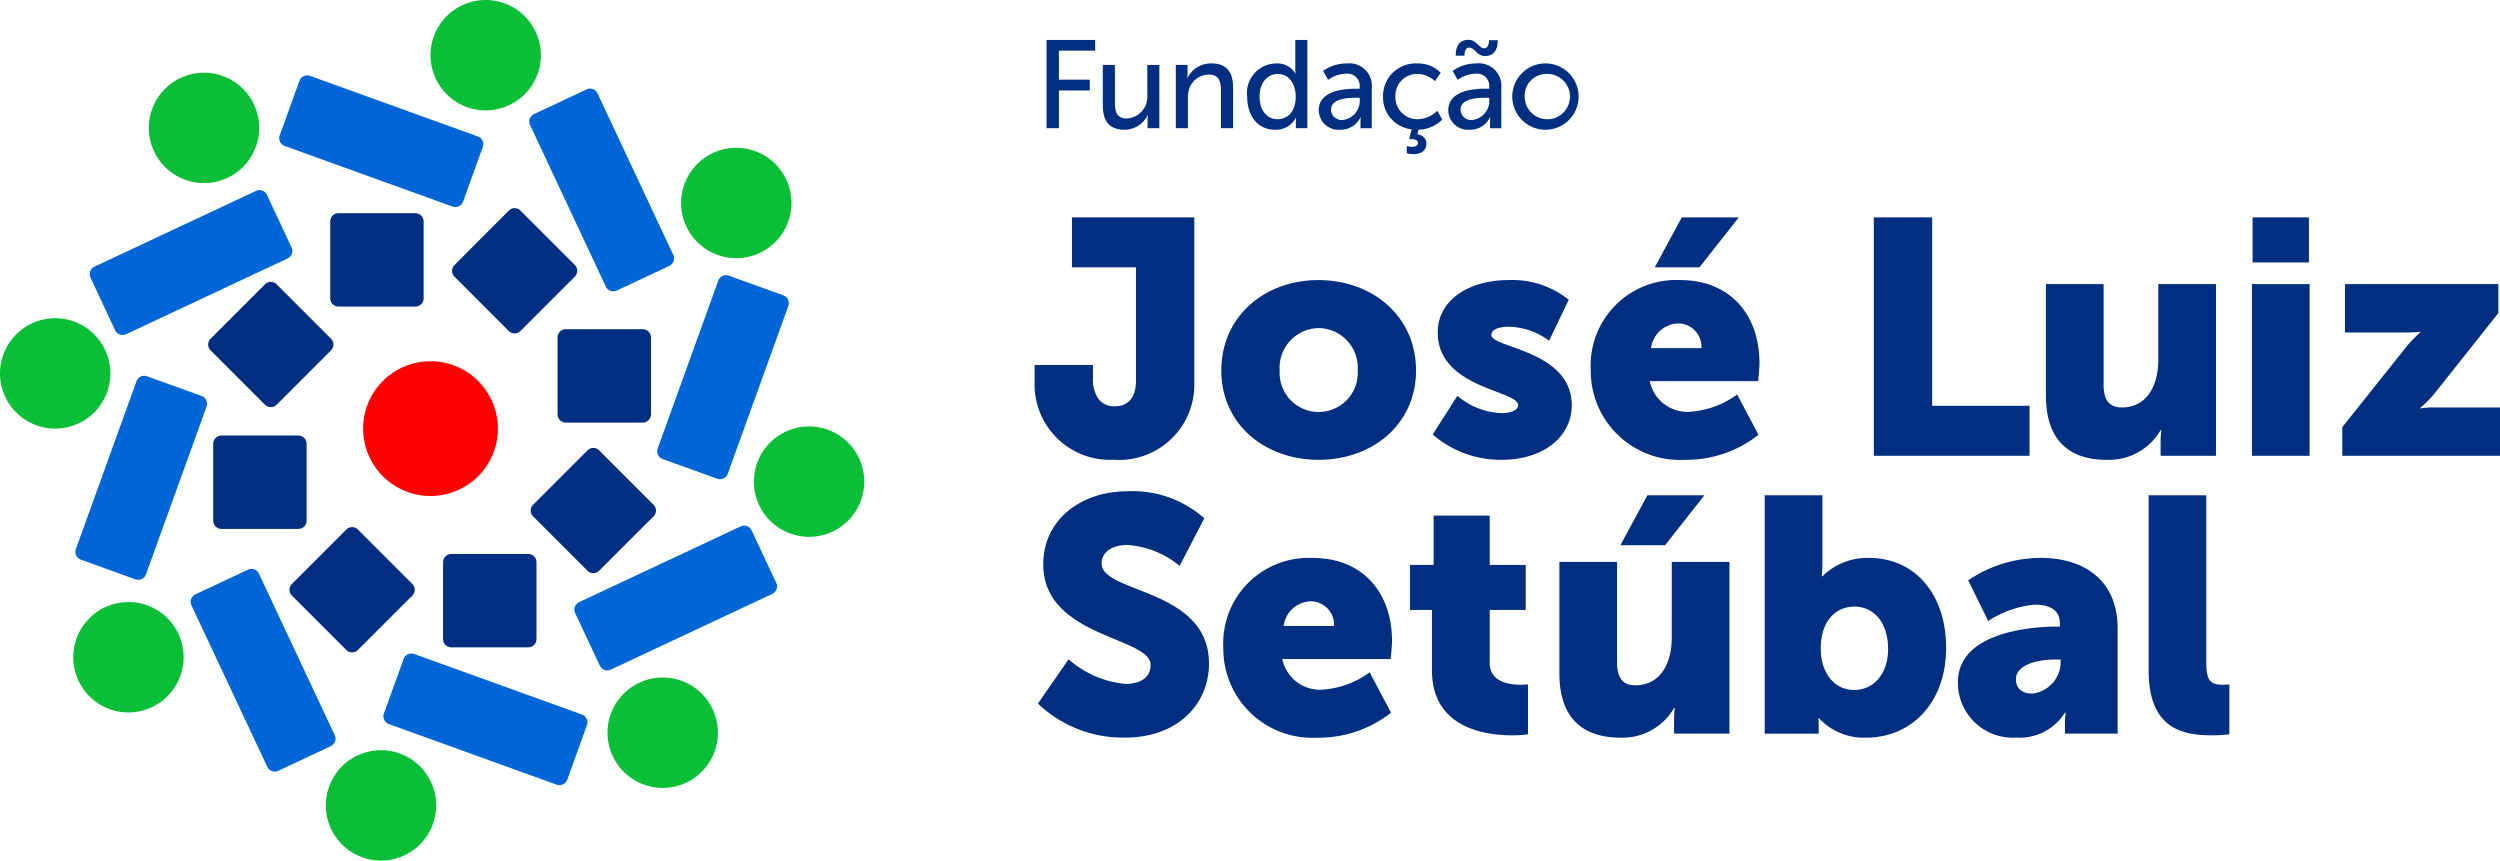 <svg xmlns="http://www.w3.org/2000/svg" xmlns:xlink="http://www.w3.org/1999/xlink" width="145.202" height="49.983" viewBox="0 0 145.202 49.983">
  <defs>
    <clipPath id="clip-path">
      <rect id="Retângulo_44" data-name="Retângulo 44" width="145.202" height="49.983" transform="translate(0 0)" fill="none"/>
    </clipPath>
  </defs>
  <g id="Grupo_61" data-name="Grupo 61" transform="translate(0 -0.001)">
    <g id="Grupo_60" data-name="Grupo 60" transform="translate(0 0.001)" clip-path="url(#clip-path)">
      <path id="Caminho_74" data-name="Caminho 74" d="M105.189,108.57a3.913,3.913,0,1,1,3.913-3.913,3.913,3.913,0,0,1-3.913,3.913" transform="translate(-80.184 -79.763)" fill="#fd0000"/>
      <path id="Caminho_75" data-name="Caminho 75" d="M293.154,74.709a4.371,4.371,0,0,0,4.648-4.493V60.63h-7.107v2.9h3.718v6.6c0,1.007-.5,1.472-1.22,1.472a1.136,1.136,0,0,1-1.007-.5,2.058,2.058,0,0,1-.271-1.162v-.736h-3.389v1.007a4.378,4.378,0,0,0,4.628,4.493" transform="translate(-228.436 -48.003)" fill="#002e80"/>
      <path id="Caminho_76" data-name="Caminho 76" d="M346.253,88.55c3.137,0,5.655-2.072,5.655-5.19,0-3.137-2.517-5.248-5.674-5.248-3.118,0-5.635,2.111-5.635,5.248,0,3.118,2.518,5.19,5.655,5.19m0-7.65a2.3,2.3,0,0,1,2.266,2.459,2.27,2.27,0,1,1-4.531,0,2.3,2.3,0,0,1,2.266-2.459" transform="translate(-269.664 -61.844)" fill="#002e80"/>
      <path id="Caminho_77" data-name="Caminho 77" d="M402.96,81.307c0-.349.484-.484.988-.484a3.983,3.983,0,0,1,2.363.813l1.143-2.382a5.222,5.222,0,0,0-3.505-1.142c-2.3,0-4.105,1.162-4.105,3.04,0,3.254,4.667,3.35,4.667,4.222,0,.329-.484.465-.988.465a4.2,4.2,0,0,1-2.537-1.007l-1.433,2.246a6.007,6.007,0,0,0,3.99,1.472c2.576,0,4.086-1.452,4.086-3.157,0-3.215-4.667-3.331-4.667-4.086" transform="translate(-316.34 -61.844)" fill="#002e80"/>
      <path id="Caminho_78" data-name="Caminho 78" d="M453.427,82.933c0-2.769-1.665-4.822-4.609-4.822a4.965,4.965,0,0,0-5.19,5.21,5.172,5.172,0,0,0,5.481,5.228,6.734,6.734,0,0,0,4.26-1.452l-1.239-2.343a5.229,5.229,0,0,1-2.75,1.007,2.227,2.227,0,0,1-2.324-1.782h6.294s.077-.717.077-1.046m-6.294-.871a1.635,1.635,0,0,1,1.607-1.433,1.358,1.358,0,0,1,1.317,1.433Z" transform="translate(-351.236 -61.844)" fill="#002e80"/>
      <path id="Caminho_79" data-name="Caminho 79" d="M466.362,60.63h-3.311l-1.569,2.9h2.595Z" transform="translate(-365.372 -48.003)" fill="#002e80"/>
      <path id="Caminho_80" data-name="Caminho 80" d="M531.616,71.571h-5.655V60.63h-3.389V74.476h9.044Z" transform="translate(-413.739 -48.003)" fill="#002e80"/>
      <path id="Caminho_81" data-name="Caminho 81" d="M574.1,89.433a3.457,3.457,0,0,0,3.118-1.724h.039a5.245,5.245,0,0,0-.039.62V89.2h3.215V79.227h-3.35v4.415c0,1.491-.677,2.75-2.111,2.75-.7,0-1.065-.387-1.065-1.317V79.227h-3.35V85.7c0,2.808,1.569,3.738,3.544,3.738" transform="translate(-451.728 -62.727)" fill="#002e80"/>
      <rect id="Retângulo_42" data-name="Retângulo 42" width="3.35" height="9.973" transform="translate(130.794 16.5)" fill="#002e80"/>
      <rect id="Retângulo_43" data-name="Retângulo 43" width="3.273" height="2.615" transform="translate(130.833 12.627)" fill="#002e80"/>
      <path id="Caminho_82" data-name="Caminho 82" d="M658.644,86.392a4.568,4.568,0,0,0-.891.058v-.039a5.837,5.837,0,0,0,.891-.91l3.641-4.59V79.227h-8.908v2.808h3.505a6.652,6.652,0,0,0,.872-.039v.039a6.364,6.364,0,0,0-.872.91l-3.66,4.59V89.2h9.16V86.392Z" transform="translate(-517.18 -62.727)" fill="#002e80"/>
      <path id="Caminho_83" data-name="Caminho 83" d="M293.154,141.207c0-.775.775-1.084,1.472-1.084a5.284,5.284,0,0,1,3.06,1.22l1.433-2.769a6.281,6.281,0,0,0-4.454-1.569c-2.75,0-4.9,1.685-4.9,4.241,0,4.26,6.236,4.2,6.236,5.848,0,.833-.755,1.1-1.452,1.1a5.738,5.738,0,0,1-3.311-1.433l-1.782,2.576a7.148,7.148,0,0,0,5.055,1.975c3.118,0,4.88-1.995,4.88-4.3,0-4.376-6.236-4.067-6.236-5.81" transform="translate(-229.172 -108.472)" fill="#002e80"/>
      <path id="Caminho_84" data-name="Caminho 84" d="M350.956,160.424c0-2.769-1.666-4.822-4.609-4.822a4.965,4.965,0,0,0-5.19,5.21,5.172,5.172,0,0,0,5.48,5.228,6.736,6.736,0,0,0,4.261-1.452l-1.24-2.343a5.229,5.229,0,0,1-2.75,1.007,2.227,2.227,0,0,1-2.324-1.782h6.294s.078-.717.078-1.046m-6.294-.871a1.635,1.635,0,0,1,1.607-1.433,1.358,1.358,0,0,1,1.317,1.433Z" transform="translate(-270.106 -123.196)" fill="#002e80"/>
      <path id="Caminho_85" data-name="Caminho 85" d="M397.857,152.333v-3.06h2.092v-2.615h-2.092v-2.866H394.6v2.866h-1.375v2.615h1.278v3.505c0,3.35,3.079,3.776,4.667,3.776a6.47,6.47,0,0,0,.91-.058v-2.9s-.174.019-.445.019c-.639,0-1.782-.155-1.782-1.278" transform="translate(-311.334 -113.846)" fill="#002e80"/>
      <path id="Caminho_86" data-name="Caminho 86" d="M456.783,138.12h-3.312l-1.569,2.9H454.5Z" transform="translate(-357.788 -109.355)" fill="#002e80"/>
      <path id="Caminho_87" data-name="Caminho 87" d="M441.414,161.132c0,1.491-.678,2.75-2.111,2.75-.7,0-1.065-.387-1.065-1.317v-5.849h-3.35v6.468c0,2.808,1.569,3.738,3.544,3.738a3.457,3.457,0,0,0,3.118-1.724h.039a5.246,5.246,0,0,0-.039.62v.871h3.215v-9.973h-3.35Z" transform="translate(-344.317 -124.079)" fill="#002e80"/>
      <path id="Caminho_88" data-name="Caminho 88" d="M498.19,141.761a3.7,3.7,0,0,0-2.692,1.065h-.039a8.494,8.494,0,0,0,.039-.852V138.12h-3.351v13.846h3.137v-.329c0-.31-.019-.561-.019-.561h.039a3.565,3.565,0,0,0,2.731,1.123c2.653,0,4.648-2.053,4.648-5.21,0-3.1-1.781-5.229-4.493-5.229m-.833,7.669c-1.317,0-1.956-1.181-1.956-2.382,0-1.724.949-2.459,1.956-2.459,1.162,0,1.956.968,1.956,2.459,0,1.53-.91,2.382-1.956,2.382" transform="translate(-389.651 -109.355)" fill="#002e80"/>
      <path id="Caminho_89" data-name="Caminho 89" d="M550.79,155.6a7.543,7.543,0,0,0-4.183,1.3l1.162,2.363a5.952,5.952,0,0,1,2.692-.949c.833,0,1.472.271,1.472,1.1v.174H551.8c-1.549,0-5.79.329-5.79,3.234a3.19,3.19,0,0,0,3.389,3.215,3.1,3.1,0,0,0,2.827-1.453h.039a5.308,5.308,0,0,0-.039.62v.6h3.06v-6.139c0-2.537-1.685-4.067-4.493-4.067m1.181,6.119a1.849,1.849,0,0,1-1.646,1.762c-.659,0-.949-.368-.949-.833,0-.833,1.22-1.143,2.285-1.143h.31Z" transform="translate(-432.293 -123.196)" fill="#002e80"/>
      <path id="Caminho_90" data-name="Caminho 90" d="M602.546,147.843v-9.722H599.2v10.167c0,3.35,1.9,3.776,3.68,3.776a9.141,9.141,0,0,0,1.007-.058v-2.9s-.194.019-.407.019c-.755,0-.93-.329-.93-1.278" transform="translate(-474.405 -109.356)" fill="#002e80"/>
      <path id="Caminho_91" data-name="Caminho 91" d="M292.576,14.071h1.794v-.625h-1.794V11.762h2.106v-.625h-2.826v5.128h.719Z" transform="translate(-231.074 -8.818)" fill="#002e80"/>
      <path id="Caminho_92" data-name="Caminho 92" d="M308.771,21.874a1.482,1.482,0,0,0,1.351-.842h.015a2.393,2.393,0,0,0-.015.269v.486h.683V18.112h-.7v1.722a1.266,1.266,0,0,1-1.191,1.387c-.588,0-.69-.407-.69-.915V18.112h-.7v2.353c0,.973.429,1.409,1.257,1.409" transform="translate(-243.47 -14.34)" fill="#002e80"/>
      <path id="Caminho_93" data-name="Caminho 93" d="M331.24,21.455V19.1c0-.937-.4-1.409-1.264-1.409a1.5,1.5,0,0,0-1.38.843h-.015a2.533,2.533,0,0,0,.015-.269V17.78h-.683v3.675h.7V19.734a1.728,1.728,0,0,1,.058-.494,1.2,1.2,0,0,1,1.162-.9c.588,0,.7.407.7.923v2.193Z" transform="translate(-259.621 -14.008)" fill="#002e80"/>
      <path id="Caminho_94" data-name="Caminho 94" d="M349.41,16.352a1.287,1.287,0,0,0,1.206-.683h.014s-.007.1-.007.247v.348h.668V11.137h-.7v1.7a2.071,2.071,0,0,0,.015.247h-.015a1.223,1.223,0,0,0-1.133-.581,1.713,1.713,0,0,0-1.663,1.925c0,1.14.625,1.925,1.62,1.925m.16-3.239c.7,0,1.039.654,1.039,1.307,0,.937-.516,1.322-1.06,1.322-.61,0-1.038-.516-1.038-1.315,0-.835.479-1.315,1.06-1.315" transform="translate(-275.358 -8.818)" fill="#002e80"/>
      <path id="Caminho_95" data-name="Caminho 95" d="M369.986,19.161c-.617,0-2.215.051-2.215,1.264a1.15,1.15,0,0,0,1.249,1.119,1.271,1.271,0,0,0,1.177-.726h.015a2.74,2.74,0,0,0-.015.29v.349h.654V19.132a1.306,1.306,0,0,0-1.452-1.438,2.306,2.306,0,0,0-1.373.436l.291.516a1.864,1.864,0,0,1,1.024-.356.714.714,0,0,1,.806.806v.065Zm.167.53v.116a1.114,1.114,0,0,1-.98,1.169.616.616,0,0,1-.69-.589c0-.661.959-.7,1.489-.7Z" transform="translate(-291.178 -14.009)" fill="#002e80"/>
      <path id="Caminho_96" data-name="Caminho 96" d="M387.357,21.521l-.145.574s.065-.007.131-.007c.225,0,.385.073.385.225s-.167.225-.348.225a1.044,1.044,0,0,1-.305-.051v.421a1.511,1.511,0,0,0,.4.051c.37,0,.741-.16.741-.61a.532.532,0,0,0-.523-.53l.058-.276a2.015,2.015,0,0,0,1.38-.588l-.283-.516a1.666,1.666,0,0,1-1.133.494,1.273,1.273,0,0,1-1.3-1.322,1.252,1.252,0,0,1,1.279-1.307,1.487,1.487,0,0,1,1.017.421l.334-.494a1.861,1.861,0,0,0-1.38-.538,1.89,1.89,0,0,0-1.968,1.925,1.858,1.858,0,0,0,1.663,1.9" transform="translate(-305.368 -14.008)" fill="#002e80"/>
      <path id="Caminho_97" data-name="Caminho 97" d="M406.746,11.553c.312,0,.429.494.915.494s.741-.319.741-.922h-.508c0,.211-.065.472-.283.472-.312,0-.428-.494-.915-.494s-.741.312-.741.922h.508c0-.218.065-.472.283-.472" transform="translate(-321.408 -8.791)" fill="#002e80"/>
      <path id="Caminho_98" data-name="Caminho 98" d="M406.112,19.161c-.617,0-2.215.051-2.215,1.264a1.15,1.15,0,0,0,1.249,1.119,1.272,1.272,0,0,0,1.177-.726h.015a2.74,2.74,0,0,0-.015.29v.349h.654V19.132a1.306,1.306,0,0,0-1.452-1.438,2.305,2.305,0,0,0-1.373.436l.291.516a1.864,1.864,0,0,1,1.024-.356.714.714,0,0,1,.806.806v.065Zm.167.53v.116a1.114,1.114,0,0,1-.98,1.169.616.616,0,0,1-.69-.589c0-.661.959-.7,1.489-.7Z" transform="translate(-319.78 -14.009)" fill="#002e80"/>
      <path id="Caminho_99" data-name="Caminho 99" d="M423.733,21.543a1.926,1.926,0,1,0-1.983-1.932,1.924,1.924,0,0,0,1.983,1.932m0-3.239a1.316,1.316,0,1,1-1.264,1.307,1.262,1.262,0,0,1,1.264-1.307" transform="translate(-333.915 -14.009)" fill="#002e80"/>
      <path id="Caminho_100" data-name="Caminho 100" d="M97.043,59.465H92.577a.479.479,0,0,0-.479.479V64.41a.479.479,0,0,0,.479.479h4.466a.479.479,0,0,0,.479-.479V59.944a.479.479,0,0,0-.479-.479" transform="translate(-72.917 -47.081)" fill="#002e80"/>
      <path id="Caminho_101" data-name="Caminho 101" d="M129.353,65.2a.479.479,0,0,0,.677,0l3.158-3.158a.479.479,0,0,0,0-.677l-3.158-3.158a.479.479,0,0,0-.677,0L126.2,61.367a.479.479,0,0,0,0,.677Z" transform="translate(-99.802 -45.975)" fill="#002e80"/>
      <path id="Caminho_102" data-name="Caminho 102" d="M155.495,92.289v4.466a.479.479,0,0,0,.479.479h4.466a.479.479,0,0,0,.479-.479V92.289a.479.479,0,0,0-.479-.479h-4.466a.479.479,0,0,0-.479.479" transform="translate(-123.111 -72.689)" fill="#002e80"/>
      <path id="Caminho_103" data-name="Caminho 103" d="M152,125.061a.479.479,0,0,0-.677,0l-3.158,3.158a.479.479,0,0,0,0,.677l3.158,3.158a.479.479,0,0,0,.677,0l3.158-3.158a.479.479,0,0,0,0-.677Z" transform="translate(-117.2 -98.904)" fill="#002e80"/>
      <path id="Caminho_104" data-name="Caminho 104" d="M128.515,154.492h-4.466a.479.479,0,0,0-.479.479v4.466a.479.479,0,0,0,.479.479h4.466a.479.479,0,0,0,.479-.479v-4.466a.479.479,0,0,0-.479-.479" transform="translate(-97.835 -122.317)" fill="#002e80"/>
      <path id="Caminho_105" data-name="Caminho 105" d="M84.707,147.148a.479.479,0,0,0-.677,0l-3.158,3.158a.479.479,0,0,0,0,.677l3.158,3.158a.479.479,0,0,0,.677,0l3.158-3.158a.479.479,0,0,0,0-.677Z" transform="translate(-63.918 -116.391)" fill="#002e80"/>
      <path id="Caminho_106" data-name="Caminho 106" d="M64.889,126.4v-4.466a.479.479,0,0,0-.479-.479H59.944a.479.479,0,0,0-.479.479V126.4a.479.479,0,0,0,.479.479H64.41a.479.479,0,0,0,.479-.479" transform="translate(-47.081 -96.159)" fill="#002e80"/>
      <path id="Caminho_107" data-name="Caminho 107" d="M62.044,85.749,65.2,82.591a.479.479,0,0,0,0-.677l-3.158-3.158a.479.479,0,0,0-.677,0l-3.158,3.158a.479.479,0,0,0,0,.677l3.158,3.158a.479.479,0,0,0,.677,0" transform="translate(-45.975 -62.243)" fill="#002e80"/>
      <path id="Caminho_108" data-name="Caminho 108" d="M78.194,25.119l9.749,3.52a.479.479,0,0,0,.613-.288L89.7,25.18a.479.479,0,0,0-.288-.614l-9.749-3.519a.479.479,0,0,0-.613.288l-1.145,3.171a.479.479,0,0,0,.288.613" transform="translate(-61.659 -16.641)" fill="#0066d5"/>
      <path id="Caminho_109" data-name="Caminho 109" d="M152.031,36.212a.479.479,0,0,0,.637.23l3.052-1.433a.479.479,0,0,0,.23-.637l-4.4-9.383a.479.479,0,0,0-.637-.23l-3.051,1.433a.479.479,0,0,0-.23.637Z" transform="translate(-116.845 -19.567)" fill="#0066d5"/>
      <path id="Caminho_110" data-name="Caminho 110" d="M190.609,77.917l-3.171-1.145a.479.479,0,0,0-.614.288l-3.519,9.749a.479.479,0,0,0,.287.613l3.171,1.145a.479.479,0,0,0,.613-.288l3.52-9.749a.479.479,0,0,0-.288-.614" transform="translate(-145.107 -60.761)" fill="#0066d5"/>
      <path id="Caminho_111" data-name="Caminho 111" d="M170.474,146.854a.479.479,0,0,0-.637-.23l-9.382,4.4a.479.479,0,0,0-.23.637l1.433,3.052a.479.479,0,0,0,.637.23l9.383-4.4a.479.479,0,0,0,.229-.637Z" transform="translate(-126.82 -116.051)" fill="#0066d5"/>
      <path id="Caminho_112" data-name="Caminho 112" d="M118.459,185.8l-9.749-3.52a.48.48,0,0,0-.613.288l-1.145,3.171a.48.48,0,0,0,.288.614l9.749,3.519a.479.479,0,0,0,.613-.288l1.145-3.171a.479.479,0,0,0-.288-.613" transform="translate(-84.655 -144.297)" fill="#0066d5"/>
      <path id="Caminho_113" data-name="Caminho 113" d="M57.135,158.929a.479.479,0,0,0-.637-.23l-3.052,1.433a.48.48,0,0,0-.23.637l4.405,9.383a.479.479,0,0,0,.637.23l3.051-1.433a.479.479,0,0,0,.23-.637Z" transform="translate(-42.097 -125.612)" fill="#0066d5"/>
      <path id="Caminho_114" data-name="Caminho 114" d="M28.351,105.979l-3.171-1.145a.48.48,0,0,0-.613.288l-3.519,9.749a.479.479,0,0,0,.288.613l3.171,1.145a.479.479,0,0,0,.613-.288l3.52-9.749a.479.479,0,0,0-.288-.614" transform="translate(-16.641 -82.979)" fill="#0066d5"/>
      <path id="Caminho_115" data-name="Caminho 115" d="M26.479,61.156a.48.48,0,0,0,.638.23l9.382-4.4a.48.48,0,0,0,.23-.637L35.3,53.292a.479.479,0,0,0-.637-.23l-9.383,4.4a.479.479,0,0,0-.23.637Z" transform="translate(-19.795 -41.975)" fill="#0066d5"/>
      <path id="Caminho_116" data-name="Caminho 116" d="M123.268,0a3.206,3.206,0,1,0,3.206,3.206A3.206,3.206,0,0,0,123.268,0" transform="translate(-95.058 0)" fill="#0abf37"/>
      <path id="Caminho_117" data-name="Caminho 117" d="M195.42,42.156a3.206,3.206,0,1,0,0,4.533,3.205,3.205,0,0,0,0-4.533" transform="translate(-150.388 -32.633)" fill="#0abf37"/>
      <path id="Caminho_118" data-name="Caminho 118" d="M213.442,118.928a3.206,3.206,0,1,0,3.206,3.205,3.206,3.206,0,0,0-3.206-3.205" transform="translate(-166.451 -94.16)" fill="#0abf37"/>
      <path id="Caminho_119" data-name="Caminho 119" d="M170.363,189.883a3.206,3.206,0,1,0,4.533,0,3.205,3.205,0,0,0-4.533,0" transform="translate(-134.139 -149.594)" fill="#0abf37"/>
      <path id="Caminho_120" data-name="Caminho 120" d="M94.07,209.214a3.206,3.206,0,1,0,3.205,3.206,3.206,3.206,0,0,0-3.205-3.206" transform="translate(-71.94 -165.642)" fill="#0abf37"/>
      <path id="Caminho_121" data-name="Caminho 121" d="M21.365,168.838a3.206,3.206,0,1,0,4.534,0,3.205,3.205,0,0,0-4.534,0" transform="translate(-16.172 -132.932)" fill="#0abf37"/>
      <path id="Caminho_122" data-name="Caminho 122" d="M6.412,91.954a3.206,3.206,0,1,0-3.206,3.205,3.206,3.206,0,0,0,3.206-3.205" transform="translate(0 -70.265)" fill="#0abf37"/>
      <path id="Caminho_123" data-name="Caminho 123" d="M42.442,21.211a3.206,3.206,0,1,0,4.534,0,3.206,3.206,0,0,0-4.534,0" transform="translate(-32.86 -16.05)" fill="#0abf37"/>
    </g>
  </g>
</svg>
